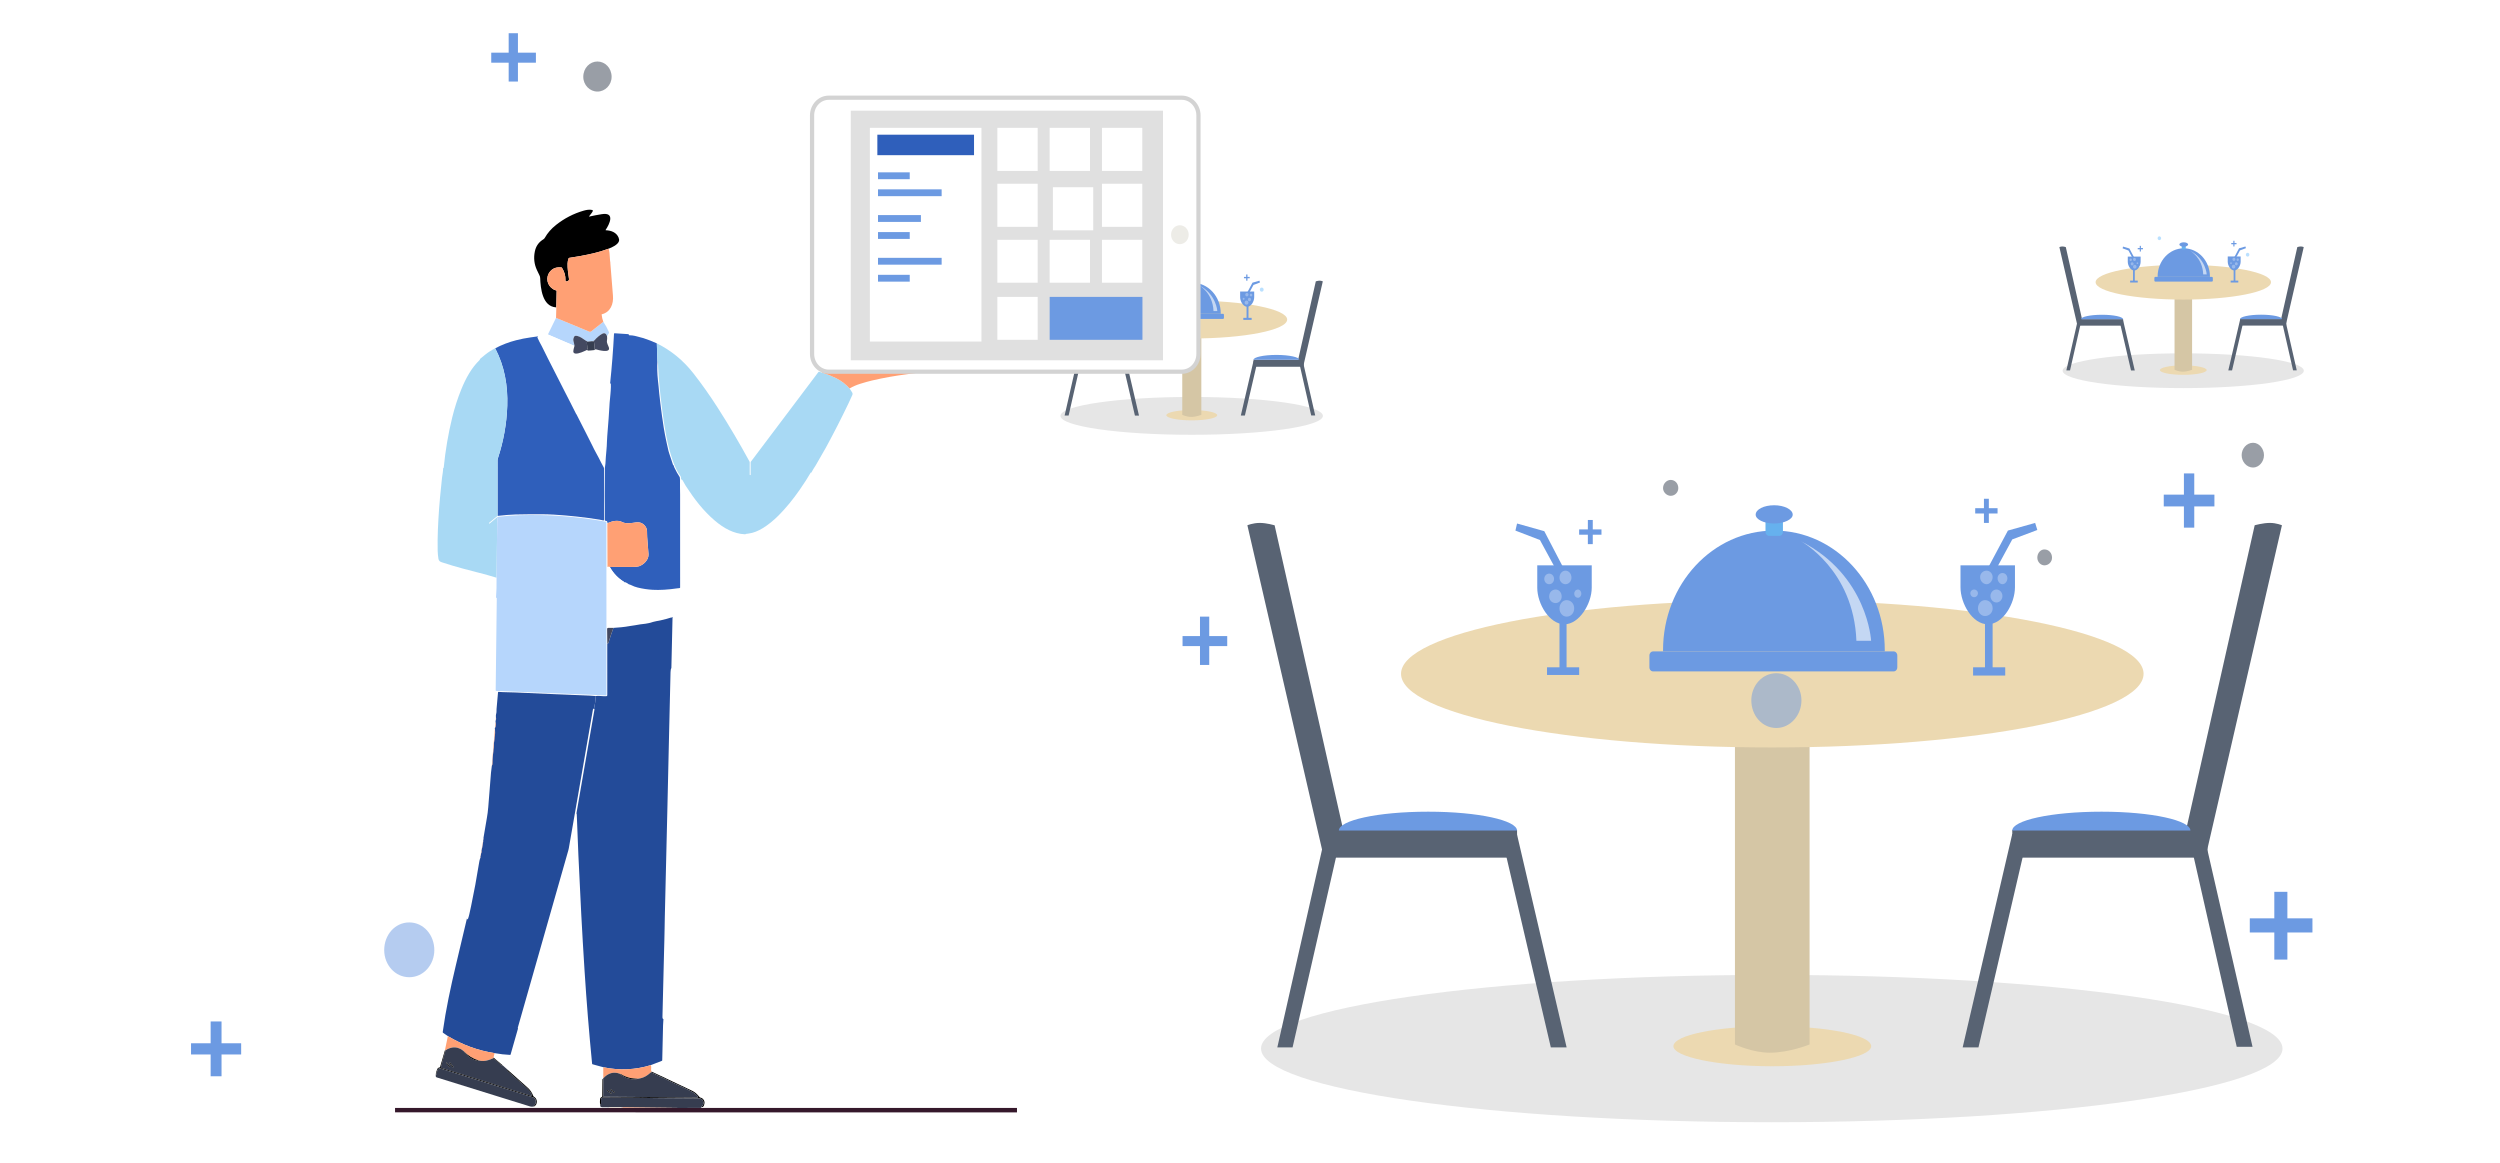 <svg width="301" height="140" viewBox="0 0 301 140" fill="none" xmlns="http://www.w3.org/2000/svg">
<path d="M269.278 29.409H269.032V29.675H268.891V29.409H268.645V29.257H268.891V28.99H269.032V29.257H269.278V29.409Z" fill="#6C9AE2"/>
<path opacity="0.5" d="M270.613 30.894C270.494 30.894 270.402 30.795 270.402 30.666C270.402 30.537 270.494 30.438 270.613 30.438C270.733 30.438 270.825 30.537 270.825 30.666C270.825 30.795 270.733 30.894 270.613 30.894Z" fill="#77C2FF"/>
<path d="M257.379 30.016H257.625V30.283H257.766V30.016H258.012V29.864H257.766V29.598H257.625V29.864H257.379V30.016Z" fill="#6C9AE2"/>
<path opacity="0.5" d="M259.988 28.914C259.869 28.914 259.777 28.815 259.777 28.685C259.777 28.556 259.869 28.457 259.988 28.457C260.108 28.457 260.2 28.556 260.2 28.685C260.2 28.815 260.108 28.914 259.988 28.914Z" fill="#77C2FF"/>
<path opacity="0.1" d="M262.86 46.728C254.829 46.728 248.34 45.792 248.34 44.635C248.34 43.477 254.829 42.541 262.86 42.541C270.891 42.541 277.38 43.477 277.38 44.635C277.38 45.792 270.891 46.728 262.86 46.728Z" fill="black"/>
<path d="M250.07 38.424H255.624V39.208H250.07V38.424Z" fill="#586373"/>
<path d="M247.949 29.752C247.949 29.752 248.111 29.676 248.301 29.676C248.498 29.676 248.723 29.752 248.723 29.752L250.8 38.972H250.068L247.949 29.752Z" fill="#586373"/>
<path d="M255.168 38.545H255.618L257.026 44.605H256.576L255.168 38.545Z" fill="#586373"/>
<path d="M250.619 38.506H250.176L248.789 44.596H249.232L250.619 38.506Z" fill="#586373"/>
<path d="M250.547 38.431C250.547 38.15 251.631 37.898 253.081 37.898C254.531 37.898 255.614 38.15 255.614 38.431C254.39 38.431 251.448 38.431 250.547 38.431Z" fill="#6C9AE2"/>
<path d="M269.699 38.416H275.252V39.2H269.699V38.416Z" fill="#586373"/>
<path d="M277.37 29.752C277.37 29.752 277.208 29.676 277.018 29.676C276.821 29.676 276.596 29.752 276.596 29.752L274.52 38.964H275.252L277.37 29.752Z" fill="#586373"/>
<path d="M270.147 38.537H269.697L268.289 44.597H268.74L270.147 38.537Z" fill="#586373"/>
<path d="M274.699 38.5H275.143L276.529 44.591H276.086L274.699 38.5Z" fill="#586373"/>
<path d="M274.767 38.422C274.767 38.148 273.683 37.889 272.233 37.889C270.783 37.889 269.699 38.148 269.699 38.422C270.924 38.422 273.866 38.422 274.767 38.422Z" fill="#6C9AE2"/>
<path d="M262.866 45.13C261.311 45.13 260.051 44.871 260.051 44.559C260.051 44.247 261.311 43.988 262.866 43.988C264.422 43.988 265.681 44.247 265.681 44.559C265.681 44.871 264.422 45.13 262.866 45.13Z" fill="#ECD9B1"/>
<path d="M261.816 35.309H263.928V44.521C263.928 44.521 263.358 44.749 262.809 44.749C262.302 44.749 261.816 44.521 261.816 44.521V35.309Z" fill="#D5C6A5"/>
<path d="M262.87 36.07C257.035 36.07 252.312 35.134 252.312 33.977C252.312 32.819 257.035 31.883 262.87 31.883C268.705 31.883 273.428 32.819 273.428 33.977C273.428 35.134 268.705 36.07 262.87 36.07Z" fill="#ECD9B1"/>
<path d="M256.816 32.34H257.028V33.862H256.816V32.34Z" fill="#6C9AE2"/>
<path d="M256.469 33.787H257.384V34.016H256.469V33.787Z" fill="#6C9AE2"/>
<path d="M255.612 29.689L255.562 29.903L256.266 30.162L256.829 31.22L257.012 31.105L256.379 29.918L255.612 29.689Z" fill="#6C9AE2"/>
<path d="M256.958 30.895H257.732C257.732 30.895 257.732 31.488 257.732 31.519C257.732 31.983 257.387 32.569 256.958 32.569C256.528 32.569 256.184 31.983 256.184 31.519V30.895H256.958Z" fill="#6C9AE2"/>
<path opacity="0.3" d="M256.535 31.428C256.458 31.428 256.395 31.359 256.395 31.275C256.395 31.192 256.458 31.123 256.535 31.123C256.613 31.123 256.676 31.192 256.676 31.275C256.676 31.359 256.613 31.428 256.535 31.428Z" fill="white"/>
<path opacity="0.3" d="M257.344 31.806C257.288 31.806 257.238 31.753 257.238 31.692C257.238 31.631 257.288 31.578 257.344 31.578C257.4 31.578 257.449 31.631 257.449 31.692C257.449 31.753 257.4 31.806 257.344 31.806Z" fill="white"/>
<path opacity="0.3" d="M256.992 31.426C256.894 31.426 256.816 31.342 256.816 31.235C256.816 31.129 256.894 31.045 256.992 31.045C257.091 31.045 257.168 31.129 257.168 31.235C257.168 31.342 257.091 31.426 256.992 31.426Z" fill="white"/>
<path opacity="0.3" d="M256.711 31.959C256.613 31.959 256.535 31.875 256.535 31.768C256.535 31.662 256.613 31.578 256.711 31.578C256.81 31.578 256.887 31.662 256.887 31.768C256.887 31.875 256.81 31.959 256.711 31.959Z" fill="white"/>
<path opacity="0.3" d="M257.028 32.34C256.908 32.34 256.816 32.241 256.816 32.111C256.816 31.982 256.908 31.883 257.028 31.883C257.147 31.883 257.239 31.982 257.239 32.111C257.239 32.241 257.147 32.34 257.028 32.34Z" fill="white"/>
<path d="M268.93 32.332H269.141V33.862H268.93V32.332Z" fill="#6C9AE2"/>
<path d="M268.57 33.787H269.492V34.016H268.57V33.787Z" fill="#6C9AE2"/>
<path d="M270.356 29.676L270.405 29.881L269.695 30.148L269.124 31.206L268.941 31.092L269.582 29.897L270.356 29.676Z" fill="#6C9AE2"/>
<path d="M269 30.879H268.219C268.219 30.879 268.219 31.473 268.219 31.511C268.219 31.975 268.571 32.561 269 32.561C269.429 32.561 269.774 31.975 269.774 31.511V30.879H269Z" fill="#6C9AE2"/>
<path opacity="0.3" d="M269.422 31.42C269.345 31.42 269.281 31.351 269.281 31.26C269.281 31.176 269.345 31.107 269.422 31.107C269.499 31.107 269.563 31.176 269.563 31.26C269.563 31.351 269.499 31.42 269.422 31.42Z" fill="white"/>
<path opacity="0.3" d="M268.609 31.801C268.553 31.801 268.504 31.747 268.504 31.686C268.504 31.618 268.553 31.572 268.609 31.572C268.673 31.572 268.715 31.618 268.715 31.686C268.715 31.747 268.673 31.801 268.609 31.801Z" fill="white"/>
<path opacity="0.3" d="M268.964 31.419C268.866 31.419 268.781 31.328 268.781 31.222C268.781 31.123 268.866 31.031 268.964 31.031C269.056 31.031 269.14 31.123 269.14 31.222C269.14 31.328 269.056 31.419 268.964 31.419Z" fill="white"/>
<path opacity="0.3" d="M269.25 31.953C269.152 31.953 269.074 31.869 269.074 31.763C269.074 31.656 269.152 31.572 269.25 31.572C269.349 31.572 269.426 31.656 269.426 31.763C269.426 31.869 269.349 31.953 269.25 31.953Z" fill="white"/>
<path opacity="0.3" d="M268.929 32.332C268.809 32.332 268.711 32.233 268.711 32.103C268.711 31.974 268.809 31.875 268.929 31.875C269.042 31.875 269.14 31.974 269.14 32.103C269.14 32.233 269.042 32.332 268.929 32.332Z" fill="white"/>
<path d="M262.923 29.895C264.669 29.895 266.077 31.417 266.077 33.298C266.077 33.328 266.077 33.336 266.077 33.336H259.777C259.777 33.336 259.777 33.336 259.777 33.298C259.777 31.417 261.185 29.895 262.923 29.895Z" fill="#6C9AE2"/>
<path d="M259.387 33.45C259.387 33.389 259.436 33.336 259.492 33.336H266.319C266.376 33.336 266.425 33.389 266.425 33.45V33.793C266.425 33.854 266.376 33.907 266.319 33.907H259.492C259.436 33.907 259.387 33.854 259.387 33.793V33.45Z" fill="#6C9AE2"/>
<path d="M262.68 29.591C262.68 29.522 262.722 29.477 262.785 29.477H263.067C263.123 29.477 263.165 29.522 263.165 29.591V29.933C263.165 29.994 263.123 30.04 263.067 30.04H262.785C262.722 30.04 262.68 29.994 262.68 29.933V29.591Z" fill="#66B1EE"/>
<path d="M262.926 29.705C262.631 29.705 262.398 29.583 262.398 29.438C262.398 29.294 262.631 29.172 262.926 29.172C263.215 29.172 263.447 29.294 263.447 29.438C263.447 29.583 263.215 29.705 262.926 29.705Z" fill="#6C9AE2"/>
<path opacity="0.6" d="M265.69 33.041C265.69 33.041 265.585 31.183 263.691 30.193C263.691 30.193 265.191 31.016 265.268 33.041H265.69Z" fill="white"/>
<path d="M150.463 33.504H150.195V33.794H150.041V33.504H149.773V33.339H150.041V33.049H150.195V33.339H150.463V33.504Z" fill="#6C9AE2"/>
<path opacity="0.5" d="M151.913 35.12C151.783 35.12 151.684 35.012 151.684 34.872C151.684 34.731 151.783 34.623 151.913 34.623C152.044 34.623 152.143 34.731 152.143 34.872C152.143 35.012 152.044 35.12 151.913 35.12Z" fill="#77C2FF"/>
<path d="M137.52 34.166H137.788V34.456H137.941V34.166H138.209V34.001H137.941V33.711H137.788V34.001H137.52V34.166Z" fill="#6C9AE2"/>
<path opacity="0.5" d="M140.355 32.966C140.225 32.966 140.125 32.858 140.125 32.717C140.125 32.576 140.225 32.469 140.355 32.469C140.485 32.469 140.584 32.576 140.584 32.717C140.584 32.858 140.485 32.966 140.355 32.966Z" fill="#77C2FF"/>
<path opacity="0.1" d="M143.479 52.349C134.741 52.349 127.68 51.33 127.68 50.071C127.68 48.812 134.741 47.793 143.479 47.793C152.217 47.793 159.278 48.812 159.278 50.071C159.278 51.33 152.217 52.349 143.479 52.349Z" fill="black"/>
<path d="M129.562 43.312H135.605V44.166H129.562V43.312Z" fill="#586373"/>
<path d="M127.258 33.876C127.258 33.876 127.434 33.793 127.641 33.793C127.855 33.793 128.1 33.876 128.1 33.876L130.359 43.907H129.563L127.258 33.876Z" fill="#586373"/>
<path d="M135.113 43.445H135.603L137.135 50.039H136.645L135.113 43.445Z" fill="#586373"/>
<path d="M130.171 43.404H129.688L128.18 50.031H128.662L130.171 43.404Z" fill="#586373"/>
<path d="M130.086 43.32C130.086 43.014 131.265 42.74 132.843 42.74C134.421 42.74 135.6 43.014 135.6 43.32C134.267 43.32 131.066 43.32 130.086 43.32Z" fill="#6C9AE2"/>
<path d="M150.926 43.305H156.968V44.158H150.926V43.305Z" fill="#586373"/>
<path d="M159.266 33.876C159.266 33.876 159.09 33.793 158.883 33.793C158.668 33.793 158.423 33.876 158.423 33.876L156.164 43.899H156.961L159.266 33.876Z" fill="#586373"/>
<path d="M151.416 43.438H150.926L149.395 50.031H149.885L151.416 43.438Z" fill="#586373"/>
<path d="M156.359 43.395H156.842L158.351 50.022H157.868L156.359 43.395Z" fill="#586373"/>
<path d="M156.44 43.312C156.44 43.014 155.26 42.732 153.683 42.732C152.105 42.732 150.926 43.014 150.926 43.312C152.258 43.312 155.459 43.312 156.44 43.312Z" fill="#6C9AE2"/>
<path d="M143.489 50.612C141.797 50.612 140.426 50.33 140.426 49.99C140.426 49.651 141.797 49.369 143.489 49.369C145.182 49.369 146.552 49.651 146.552 49.99C146.552 50.33 145.182 50.612 143.489 50.612Z" fill="#ECD9B1"/>
<path d="M142.344 39.924H144.641V49.947C144.641 49.947 144.021 50.196 143.424 50.196C142.872 50.196 142.344 49.947 142.344 49.947V39.924Z" fill="#D5C6A5"/>
<path d="M143.487 40.753C137.139 40.753 132 39.734 132 38.475C132 37.216 137.139 36.197 143.487 36.197C149.836 36.197 154.975 37.216 154.975 38.475C154.975 39.734 149.836 40.753 143.487 40.753Z" fill="#ECD9B1"/>
<path d="M136.906 36.693H137.136V38.35H136.906V36.693Z" fill="#6C9AE2"/>
<path d="M136.52 38.268H137.515V38.516H136.52V38.268Z" fill="#6C9AE2"/>
<path d="M135.597 33.81L135.543 34.042L136.309 34.324L136.921 35.476L137.121 35.351L136.431 34.059L135.597 33.81Z" fill="#6C9AE2"/>
<path d="M137.061 35.119H137.904C137.904 35.119 137.904 35.765 137.904 35.798C137.904 36.304 137.528 36.942 137.061 36.942C136.594 36.942 136.219 36.304 136.219 35.798V35.119H137.061Z" fill="#6C9AE2"/>
<path opacity="0.3" d="M136.606 35.699C136.522 35.699 136.453 35.624 136.453 35.533C136.453 35.442 136.522 35.367 136.606 35.367C136.691 35.367 136.759 35.442 136.759 35.533C136.759 35.624 136.691 35.699 136.606 35.699Z" fill="white"/>
<path opacity="0.3" d="M137.478 36.114C137.417 36.114 137.363 36.056 137.363 35.989C137.363 35.923 137.417 35.865 137.478 35.865C137.539 35.865 137.593 35.923 137.593 35.989C137.593 36.056 137.539 36.114 137.478 36.114Z" fill="white"/>
<path opacity="0.3" d="M137.098 35.699C136.99 35.699 136.906 35.608 136.906 35.492C136.906 35.376 136.99 35.285 137.098 35.285C137.205 35.285 137.289 35.376 137.289 35.492C137.289 35.608 137.205 35.699 137.098 35.699Z" fill="white"/>
<path opacity="0.3" d="M136.789 36.279C136.682 36.279 136.598 36.188 136.598 36.072C136.598 35.956 136.682 35.865 136.789 35.865C136.896 35.865 136.981 35.956 136.981 36.072C136.981 36.188 136.896 36.279 136.789 36.279Z" fill="white"/>
<path opacity="0.3" d="M137.136 36.694C137.006 36.694 136.906 36.587 136.906 36.446C136.906 36.305 137.006 36.197 137.136 36.197C137.266 36.197 137.366 36.305 137.366 36.446C137.366 36.587 137.266 36.694 137.136 36.694Z" fill="white"/>
<path d="M150.086 36.685H150.316V38.351H150.086V36.685Z" fill="#6C9AE2"/>
<path d="M149.695 38.268H150.699V38.516H149.695V38.268Z" fill="#6C9AE2"/>
<path d="M151.641 33.793L151.694 34.017L150.921 34.307L150.301 35.458L150.102 35.334L150.798 34.033L151.641 33.793Z" fill="#6C9AE2"/>
<path d="M150.163 35.103H149.312C149.312 35.103 149.312 35.75 149.312 35.791C149.312 36.296 149.695 36.934 150.163 36.934C150.63 36.934 151.005 36.296 151.005 35.791V35.103H150.163Z" fill="#6C9AE2"/>
<path opacity="0.3" d="M150.626 35.691C150.542 35.691 150.473 35.617 150.473 35.517C150.473 35.426 150.542 35.352 150.626 35.352C150.71 35.352 150.779 35.426 150.779 35.517C150.779 35.617 150.71 35.691 150.626 35.691Z" fill="white"/>
<path opacity="0.3" d="M149.732 36.106C149.671 36.106 149.617 36.048 149.617 35.982C149.617 35.907 149.671 35.857 149.732 35.857C149.801 35.857 149.847 35.907 149.847 35.982C149.847 36.048 149.801 36.106 149.732 36.106Z" fill="white"/>
<path opacity="0.3" d="M150.129 35.692C150.022 35.692 149.93 35.593 149.93 35.477C149.93 35.369 150.022 35.27 150.129 35.27C150.228 35.27 150.32 35.369 150.32 35.477C150.32 35.593 150.228 35.692 150.129 35.692Z" fill="white"/>
<path opacity="0.3" d="M150.438 36.272C150.33 36.272 150.246 36.181 150.246 36.065C150.246 35.949 150.33 35.857 150.438 35.857C150.545 35.857 150.629 35.949 150.629 36.065C150.629 36.181 150.545 36.272 150.438 36.272Z" fill="white"/>
<path opacity="0.3" d="M150.085 36.684C149.955 36.684 149.848 36.577 149.848 36.436C149.848 36.295 149.955 36.188 150.085 36.188C150.208 36.188 150.315 36.295 150.315 36.436C150.315 36.577 150.208 36.684 150.085 36.684Z" fill="white"/>
<path d="M143.548 34.033C145.447 34.033 146.979 35.69 146.979 37.736C146.979 37.769 146.979 37.778 146.979 37.778H140.125C140.125 37.778 140.125 37.778 140.125 37.736C140.125 35.69 141.657 34.033 143.548 34.033Z" fill="#6C9AE2"/>
<path d="M139.703 37.904C139.703 37.837 139.757 37.779 139.818 37.779H147.247C147.308 37.779 147.361 37.837 147.361 37.904V38.276C147.361 38.343 147.308 38.401 147.247 38.401H139.818C139.757 38.401 139.703 38.343 139.703 38.276V37.904Z" fill="#6C9AE2"/>
<path d="M143.289 33.704C143.289 33.63 143.335 33.58 143.404 33.58H143.71C143.772 33.58 143.817 33.63 143.817 33.704V34.077C143.817 34.143 143.772 34.193 143.71 34.193H143.404C143.335 34.193 143.289 34.143 143.289 34.077V33.704Z" fill="#66B1EE"/>
<path d="M143.555 33.828C143.233 33.828 142.98 33.695 142.98 33.538C142.98 33.381 143.233 33.248 143.555 33.248C143.869 33.248 144.122 33.381 144.122 33.538C144.122 33.695 143.869 33.828 143.555 33.828Z" fill="#6C9AE2"/>
<path opacity="0.6" d="M146.566 37.456C146.566 37.456 146.451 35.434 144.391 34.357C144.391 34.357 146.022 35.252 146.106 37.456H146.566Z" fill="white"/>
<path d="M66.927 37.004C66.939 37.005 66.95 37.001 66.961 36.993C66.972 36.984 66.978 36.972 66.978 36.958L67.019 35.028C67.02 35 67.007 34.982 66.98 34.974C66.859 34.937 66.738 34.899 66.628 34.835C65.849 34.383 65.648 33.386 66.229 32.688C66.557 32.294 67.015 32.132 67.603 32.201C67.614 32.202 67.624 32.206 67.633 32.212C67.642 32.217 67.65 32.225 67.656 32.234C67.962 32.724 68.104 33.224 68.08 33.733C68.074 33.866 68.135 33.912 68.262 33.871C68.294 33.86 68.319 33.852 68.336 33.847C68.467 33.805 68.523 33.715 68.505 33.579C68.421 32.949 68.313 32.349 68.334 31.728C68.34 31.52 68.383 31.312 68.46 31.105C68.466 31.09 68.476 31.076 68.489 31.066C68.501 31.056 68.517 31.049 68.533 31.047C69.498 30.908 70.445 30.731 71.372 30.518C72.02 30.369 72.654 30.177 73.273 29.943C73.659 29.801 74.394 29.47 74.524 29.032C74.561 28.909 74.544 28.764 74.474 28.598C74.219 27.99 73.598 27.746 72.95 27.724C72.91 27.722 72.902 27.705 72.924 27.672C73.364 27.024 74.112 25.52 72.454 25.786C71.935 25.869 71.442 25.964 70.975 26.07C70.919 26.083 70.909 26.066 70.942 26.021C71.081 25.835 71.267 25.639 71.367 25.429C71.374 25.415 71.377 25.399 71.378 25.384C71.378 25.368 71.374 25.353 71.368 25.338C71.361 25.324 71.352 25.312 71.34 25.302C71.328 25.292 71.314 25.285 71.299 25.281C70.97 25.197 70.566 25.279 70.248 25.371C69.048 25.72 67.946 26.291 66.943 27.085C66.372 27.537 65.921 28.055 65.591 28.641C65.514 28.777 65.391 28.83 65.271 28.914C64.795 29.25 64.514 29.703 64.396 30.269C64.232 31.056 64.316 31.805 64.647 32.516C64.747 32.732 64.849 32.945 64.954 33.155C65.006 33.257 65.034 33.365 65.038 33.48C65.086 34.686 65.283 36.882 66.927 37.004Z" fill="black"/>
<path d="M66.945 38.273L65.967 40.269L69.167 41.644C69.159 41.541 69.116 41.343 69.04 41.049C68.993 40.875 69.036 40.686 69.168 40.482C69.181 40.462 69.202 40.447 69.225 40.441C69.556 40.365 69.996 40.636 70.264 40.834C70.432 40.959 70.599 41.059 70.765 41.135L71.216 41.086C71.397 41.078 71.517 41.04 71.574 40.973C71.866 40.637 72.17 40.38 72.485 40.201C72.789 40.029 72.992 40.136 73.096 40.523L73.336 40.099C73.332 40.041 73.326 40.002 73.318 39.983C73.121 39.528 72.894 39.115 72.639 38.743L71.188 39.89C71.11 39.951 71.025 39.963 70.934 39.925L66.945 38.273Z" fill="#B6D6FC"/>
<path d="M73.335 40.1L73.094 40.523C73.11 40.683 73.104 40.849 73.075 41.021C73.029 41.301 73.223 41.571 73.305 41.823C73.553 42.587 72.005 42.133 71.733 42.059C71.714 42.054 71.696 42.056 71.678 42.063C71.658 42.072 71.641 42.084 71.627 42.1L71.611 42.121C71.598 42.138 71.581 42.148 71.559 42.15C71.219 42.192 70.965 42.212 70.797 42.213C70.763 42.213 70.726 42.184 70.685 42.123C70.322 42.301 69.681 42.607 69.299 42.571C69.109 42.552 69.018 42.456 69.025 42.283C69.029 42.164 69.076 41.951 69.165 41.645L65.966 40.27L64.768 40.492C64.765 40.492 64.762 40.494 64.761 40.498C64.759 40.502 64.758 40.508 64.757 40.515C64.764 40.526 64.769 40.538 64.769 40.55C67.392 45.675 70.007 50.804 72.614 55.937C72.643 55.995 72.671 56.042 72.698 56.077C72.727 56.116 72.743 56.111 72.747 56.063L73.456 46.172C73.664 44.182 73.82 42.179 73.926 40.161C73.704 40.11 73.52 40.074 73.374 40.053C73.343 40.049 73.33 40.065 73.335 40.1Z" fill="white"/>
<path d="M73.928 40.161C73.823 42.179 73.666 44.183 73.458 46.172C73.47 46.197 73.483 46.209 73.499 46.205C73.515 46.202 73.521 46.193 73.516 46.178C73.512 46.165 73.511 46.154 73.515 46.147C73.532 46.114 73.542 46.119 73.544 46.164C73.559 46.447 73.555 46.737 73.53 47.032C73.519 47.158 73.508 47.293 73.498 47.436C73.489 47.571 73.476 47.705 73.461 47.839C73.413 48.27 73.379 48.693 73.361 49.108C73.337 49.632 73.31 50.055 73.279 50.377C73.212 51.081 73.178 51.807 73.112 52.523C73.092 52.747 73.079 52.973 73.075 53.203C73.067 53.542 73.047 53.882 73.013 54.224C72.959 54.777 72.919 55.314 72.893 55.835C72.884 56.026 72.824 56.205 72.823 56.4C72.814 58.383 72.813 60.461 72.82 62.636C72.82 62.665 72.834 62.683 72.862 62.69L73.035 62.733C73.047 62.736 73.058 62.741 73.068 62.748C73.078 62.756 73.086 62.765 73.091 62.776C73.123 62.834 73.143 62.904 73.151 62.987C73.395 62.892 73.55 62.834 73.614 62.813C73.903 62.717 74.211 62.689 74.537 62.728C74.725 62.751 74.874 62.856 75.047 62.915C75.504 63.073 76.071 62.971 76.563 62.9C77.001 62.837 77.361 62.968 77.641 63.292C78.013 63.723 77.875 64.156 77.92 64.661C77.982 65.36 78.036 66.044 78.081 66.711C78.126 67.381 77.526 67.972 76.945 68.176C76.78 68.233 76.514 68.262 76.149 68.261C75.252 68.26 74.342 68.261 73.42 68.263C73.841 69.02 74.408 69.616 75.122 70.051C75.15 70.068 75.171 70.097 75.186 70.137C75.237 70.091 75.293 70.087 75.353 70.125C75.413 70.163 75.457 70.188 75.483 70.199C75.549 70.228 75.608 70.267 75.66 70.317C75.676 70.332 75.695 70.343 75.716 70.35C75.758 70.362 75.798 70.374 75.835 70.385C75.884 70.399 75.933 70.418 75.982 70.443C76.235 70.574 76.5 70.673 76.778 70.74C77.377 70.886 77.979 70.977 78.582 71.012C79.422 71.061 80.419 71.001 81.572 70.833C81.661 70.82 81.756 70.824 81.843 70.798C81.872 70.789 81.887 70.769 81.887 70.738C81.881 67.017 81.881 63.297 81.885 59.577C81.886 59.069 81.857 58.361 81.872 57.752C81.874 57.673 81.846 57.591 81.85 57.503C81.852 57.478 81.846 57.456 81.832 57.436C81.604 57.092 81.39 56.709 81.19 56.288C81.15 56.203 81.119 56.114 81.097 56.022C81.094 56.009 81.085 56.002 81.071 56.001C81.052 56.001 81.04 55.991 81.034 55.973L80.575 54.593C80.506 54.385 80.451 54.173 80.41 53.958C80.335 53.568 80.221 53.19 80.155 52.797C80.126 52.626 80.091 52.451 80.051 52.271C79.996 52.028 79.95 51.766 79.912 51.486C79.851 51.038 79.783 50.578 79.708 50.106C79.667 49.845 79.632 49.587 79.605 49.329C79.578 49.077 79.546 48.819 79.508 48.553C79.455 48.172 79.41 47.785 79.374 47.393C79.348 47.12 79.323 46.841 79.297 46.557C79.291 46.481 79.261 46.203 79.209 45.724C79.13 44.989 79.11 44.25 79.151 43.507L79.082 41.342C78.584 41.111 78.045 40.901 77.464 40.71C77.391 40.686 77.291 40.66 77.163 40.631C77.061 40.608 76.96 40.58 76.86 40.549C76.78 40.523 76.7 40.502 76.621 40.486C76.537 40.468 76.457 40.45 76.383 40.43C76.227 40.391 76.022 40.37 75.767 40.367C75.755 40.367 75.743 40.362 75.733 40.355C75.723 40.347 75.715 40.337 75.712 40.325L75.684 40.233L74.012 40.125C73.99 40.124 73.969 40.13 73.951 40.143L73.928 40.161Z" fill="#2F5FBB"/>
<path d="M71.215 41.086L71.481 41.109C71.5 41.11 71.51 41.121 71.511 41.14C71.515 41.196 71.522 41.25 71.533 41.303C71.563 41.447 71.573 41.597 71.564 41.753C71.562 41.792 71.583 41.854 71.601 41.89C71.612 41.912 71.61 41.933 71.597 41.953C71.569 41.998 71.579 42.046 71.628 42.099C71.641 42.083 71.658 42.071 71.678 42.062C71.696 42.055 71.715 42.053 71.734 42.058C72.005 42.132 73.553 42.586 73.305 41.822C73.223 41.57 73.029 41.3 73.076 41.02C73.104 40.848 73.11 40.682 73.094 40.522C72.991 40.136 72.788 40.029 72.484 40.2C72.169 40.38 71.865 40.637 71.573 40.973C71.516 41.04 71.396 41.078 71.215 41.086Z" fill="#434961"/>
<path d="M69.168 41.645C69.078 41.952 69.031 42.165 69.027 42.284C69.02 42.457 69.111 42.553 69.301 42.571C69.683 42.608 70.325 42.302 70.688 42.124C70.669 42.111 70.688 42.062 70.745 41.977C70.748 41.972 70.749 41.967 70.749 41.961C70.749 41.955 70.747 41.95 70.744 41.945C70.691 41.872 70.714 41.814 70.708 41.734C70.697 41.597 70.681 41.456 70.661 41.309C70.658 41.285 70.661 41.261 70.669 41.238C70.675 41.223 70.676 41.208 70.672 41.193C70.665 41.164 70.676 41.148 70.705 41.145L70.766 41.137C70.6 41.061 70.433 40.96 70.265 40.836C69.997 40.638 69.557 40.367 69.226 40.443C69.202 40.448 69.182 40.463 69.168 40.484C69.037 40.688 68.994 40.877 69.04 41.051C69.117 41.344 69.16 41.543 69.168 41.645Z" fill="#434961"/>
<path d="M59.618 41.936C60.75 44.089 61.156 46.454 61.076 48.859C61.005 50.999 60.625 53.119 59.935 55.219C59.916 55.277 59.906 55.337 59.906 55.399C59.907 57.627 59.906 59.865 59.905 62.113C60.304 62.079 60.697 62.041 61.084 61.999C61.504 61.954 62.391 61.927 63.744 61.918C64.711 61.912 65.709 61.903 66.689 61.962C68.529 62.072 70.37 62.275 72.213 62.569C72.36 62.593 72.498 62.624 72.627 62.663C72.637 62.666 72.648 62.667 72.658 62.666C72.669 62.665 72.679 62.662 72.688 62.656C72.697 62.651 72.705 62.644 72.712 62.635C72.718 62.627 72.722 62.617 72.724 62.607C72.733 62.568 72.737 62.531 72.736 62.494C72.709 61.537 72.746 60.577 72.742 59.642C72.736 58.549 72.729 57.468 72.72 56.399C72.72 56.352 72.707 56.305 72.682 56.264C72.572 56.084 72.467 55.889 72.367 55.68C72.201 55.334 72.015 54.976 71.808 54.605C71.624 54.274 71.438 53.913 71.253 53.523C71.05 53.096 70.807 52.613 70.522 52.074C70.164 51.393 69.792 50.663 69.406 49.884C69.403 49.879 69.399 49.875 69.395 49.871C69.391 49.867 69.387 49.864 69.382 49.86C69.375 49.855 69.37 49.849 69.367 49.841C69.154 49.402 68.928 48.955 68.691 48.502C68.482 48.104 68.277 47.705 68.076 47.303C67.432 46.02 66.729 44.638 65.967 43.16C65.951 43.129 65.935 43.098 65.92 43.065C65.701 42.615 65.473 42.155 65.235 41.686C65.144 41.508 65.049 41.332 64.951 41.16C64.895 41.062 64.813 40.888 64.704 40.638C64.695 40.616 64.701 40.6 64.723 40.59C64.744 40.58 64.76 40.567 64.769 40.55C64.768 40.538 64.764 40.526 64.757 40.514C64.743 40.506 64.732 40.503 64.721 40.504C64.429 40.545 64.138 40.586 63.846 40.628C63.272 40.709 62.704 40.821 62.143 40.965C61.264 41.19 60.423 41.513 59.618 41.936Z" fill="#2F5FBB"/>
<path d="M71.216 41.086L70.765 41.135L70.704 41.142C70.675 41.146 70.664 41.162 70.671 41.191C70.675 41.206 70.674 41.221 70.669 41.236C70.66 41.259 70.657 41.283 70.66 41.307C70.681 41.454 70.696 41.596 70.707 41.732C70.713 41.812 70.69 41.87 70.743 41.943C70.747 41.948 70.749 41.953 70.749 41.959C70.749 41.965 70.747 41.97 70.744 41.975C70.688 42.06 70.668 42.109 70.687 42.122C70.727 42.182 70.764 42.212 70.799 42.212C70.966 42.211 71.221 42.191 71.561 42.149C71.582 42.147 71.599 42.137 71.613 42.12L71.629 42.099C71.58 42.046 71.57 41.998 71.598 41.953C71.611 41.933 71.613 41.912 71.602 41.89C71.585 41.854 71.563 41.792 71.565 41.753C71.574 41.597 71.564 41.447 71.534 41.303C71.523 41.25 71.516 41.196 71.512 41.14C71.511 41.12 71.501 41.11 71.482 41.109L71.216 41.086Z" fill="#363D50"/>
<path d="M79.082 41.342L79.151 43.507C79.2 43.548 79.225 43.617 79.226 43.715C79.229 43.932 79.236 44.151 79.249 44.371C79.328 45.855 79.489 47.521 79.731 49.368C80.014 51.522 80.322 53.519 80.998 55.45C81.228 56.106 81.515 56.788 81.933 57.324C82.015 57.43 82.007 57.549 81.997 57.675C82.014 57.717 82.051 57.744 82.109 57.756C82.132 57.761 82.15 57.775 82.162 57.796C82.335 58.116 82.47 58.352 82.569 58.504C83.613 60.113 84.682 61.508 86.081 62.697C87.129 63.588 88.335 64.274 89.707 64.329C89.728 64.33 89.748 64.324 89.766 64.312L89.808 64.282C89.912 64.268 90.016 64.254 90.123 64.242C90.708 64.172 91.31 63.912 91.816 63.603C92.481 63.197 93.126 62.679 93.75 62.05C94.631 61.162 95.475 60.136 96.281 58.973C96.829 58.182 97.268 57.499 97.598 56.922C97.606 56.908 97.617 56.9 97.632 56.896C97.649 56.892 97.666 56.895 97.682 56.906C97.755 56.757 97.837 56.613 97.927 56.475C98.073 56.251 98.162 56.113 98.194 56.058C98.801 55.023 99.212 54.307 99.428 53.91C100.382 52.158 101.29 50.382 102.15 48.583C102.319 48.23 102.475 47.889 102.62 47.56C102.642 47.511 102.652 47.457 102.648 47.403C102.644 47.349 102.626 47.297 102.598 47.251L102.294 46.771C101.826 46.249 101.277 45.833 100.645 45.524C100.11 45.261 99.559 45.04 98.991 44.862C98.904 44.846 98.784 44.815 98.629 44.767C98.578 44.752 98.548 44.76 98.538 44.791L90.403 55.592C90.386 55.614 90.377 55.639 90.377 55.668L90.377 57.166C90.377 57.17 90.376 57.175 90.374 57.18C90.372 57.184 90.369 57.188 90.365 57.192C90.362 57.195 90.357 57.198 90.353 57.2C90.348 57.201 90.343 57.202 90.338 57.202L90.316 57.2C90.282 57.199 90.266 57.181 90.266 57.147L90.264 55.653C90.264 55.626 90.257 55.599 90.244 55.576C89.044 53.37 87.775 51.222 86.439 49.132C85.474 47.624 84.485 46.225 83.472 44.933C82.261 43.388 80.798 42.191 79.082 41.342Z" fill="#A8D9F4"/>
<path d="M59.618 41.935C59.181 42.151 58.776 42.411 58.401 42.717C58.213 42.871 58.025 43.025 57.837 43.179C57.809 43.202 57.789 43.23 57.778 43.261C57.784 43.291 57.78 43.313 57.765 43.327C56.764 44.281 56.077 45.562 55.551 46.852C55.101 47.954 54.73 49.104 54.438 50.303C53.966 52.242 53.629 54.232 53.426 56.274C53.422 56.324 53.397 56.358 53.353 56.378C53.35 56.57 53.334 56.761 53.303 56.951C53.254 57.26 53.226 57.449 53.219 57.518C53.136 58.327 53.057 59.108 52.983 59.862C52.941 60.293 52.903 60.739 52.87 61.2C52.748 62.918 52.657 64.617 52.697 66.346C52.703 66.653 52.742 66.968 52.787 67.27C52.826 67.541 52.985 67.63 53.222 67.708C54.05 67.981 54.897 68.233 55.762 68.466C56.39 68.634 57.019 68.798 57.649 68.959C58.354 69.138 59.067 69.337 59.787 69.557C59.814 67.353 59.838 65.152 59.861 62.954C59.861 62.951 59.868 62.847 59.882 62.641C59.89 62.517 59.881 62.397 59.855 62.279L58.946 63.033C58.94 63.038 58.932 63.041 58.924 63.041C58.916 63.041 58.909 63.038 58.903 63.033L58.885 63.019C58.857 62.995 58.857 62.972 58.886 62.949L59.905 62.113C59.906 59.865 59.906 57.627 59.906 55.398C59.906 55.337 59.916 55.277 59.935 55.218C60.625 53.118 61.005 50.998 61.076 48.858C61.156 46.453 60.75 44.088 59.618 41.935Z" fill="#A8D9F4"/>
<path d="M99.012 44.18L98.989 44.861C99.556 45.04 100.108 45.261 100.643 45.523C101.274 45.833 101.824 46.249 102.291 46.77C102.68 46.542 103.103 46.356 103.56 46.213C104.105 46.042 104.591 45.907 105.017 45.807C106.37 45.493 107.763 45.243 109.196 45.059C109.622 45.004 110.032 44.944 110.427 44.879C110.91 44.799 111.306 44.575 111.613 44.207C111.591 44.189 111.561 44.18 111.522 44.18C109.737 44.183 105.567 44.182 99.012 44.18Z" fill="#FFA074"/>
<path d="M59.856 62.279C59.882 62.397 59.891 62.517 59.883 62.641C59.869 62.846 59.862 62.951 59.862 62.954C59.839 65.152 59.815 67.353 59.788 69.556C59.782 69.602 59.781 69.698 59.784 69.843C59.8 70.462 59.778 71.169 59.719 71.963C59.782 71.955 59.812 71.978 59.812 72.031C59.767 75.701 59.723 79.371 59.681 83.041C59.68 83.085 59.683 83.119 59.69 83.146C59.696 83.171 59.712 83.184 59.738 83.186L72.97 83.729C72.977 83.729 72.983 83.728 72.989 83.726C72.995 83.724 73 83.72 73.005 83.716C73.01 83.711 73.013 83.706 73.016 83.7C73.018 83.694 73.019 83.688 73.019 83.681L73.011 62.87C73.011 62.857 73.007 62.844 72.999 62.834C72.99 62.824 72.979 62.817 72.966 62.815C69.444 62.178 65.952 61.917 62.491 62.033C61.753 62.057 60.942 62.117 60.058 62.211C59.954 62.222 59.887 62.245 59.856 62.279Z" fill="#B6D6FC"/>
<path d="M73.15 62.986C73.132 63.004 73.123 63.045 73.123 63.11C73.122 65.211 73.128 66.927 73.141 68.258C73.268 68.234 73.361 68.236 73.419 68.263C74.341 68.261 75.251 68.26 76.148 68.261C76.513 68.262 76.779 68.233 76.944 68.176C77.525 67.972 78.125 67.38 78.08 66.711C78.035 66.043 77.981 65.36 77.919 64.661C77.874 64.156 78.012 63.723 77.64 63.292C77.36 62.968 77 62.837 76.562 62.9C76.07 62.971 75.502 63.073 75.046 62.915C74.873 62.856 74.724 62.751 74.535 62.728C74.21 62.689 73.903 62.717 73.613 62.813C73.549 62.834 73.394 62.892 73.15 62.986Z" fill="#FFA074"/>
<path d="M73.139 68.257L73.119 75.463C73.119 75.468 73.12 75.473 73.122 75.478C73.124 75.483 73.127 75.487 73.131 75.491C73.135 75.495 73.139 75.498 73.144 75.499C73.149 75.501 73.154 75.502 73.16 75.502C73.923 75.486 74.69 75.424 75.461 75.316C77.432 75.04 79.381 74.636 81.308 74.102C81.314 74.1 81.319 74.097 81.323 74.093C81.326 74.088 81.328 74.082 81.328 74.076L81.312 71.021C81.312 70.995 81.299 70.983 81.272 70.987C79.856 71.185 78.365 71.202 77.087 70.936C76.447 70.802 75.848 70.57 75.289 70.24C75.268 70.227 75.233 70.193 75.183 70.136C75.168 70.096 75.147 70.067 75.119 70.05C74.405 69.615 73.838 69.019 73.417 68.262C73.359 68.235 73.266 68.233 73.139 68.257Z" fill="white"/>
<path d="M73.857 75.597C73.808 75.747 73.757 75.892 73.704 76.033C73.639 76.201 73.588 76.346 73.551 76.469C73.455 76.781 73.356 77.092 73.253 77.401C73.238 77.446 73.211 77.479 73.172 77.502C73.153 77.513 73.142 77.508 73.137 77.486C73.133 77.467 73.126 77.451 73.114 77.438L73.116 83.706C73.116 83.78 73.078 83.819 73.004 83.821C72.765 83.828 72.51 83.819 72.239 83.794C72.045 83.776 71.879 83.779 71.741 83.804C71.704 84.312 71.632 84.817 71.524 85.319C71.565 85.344 71.58 85.388 71.57 85.449C70.85 89.612 70.128 93.775 69.403 97.936C69.428 97.97 69.441 98.019 69.444 98.084C69.508 99.738 69.574 101.382 69.64 103.014C69.873 108.126 70.086 112.27 70.381 116.88C70.62 120.612 70.922 124.341 71.289 128.068C71.29 128.085 71.297 128.102 71.308 128.115C71.32 128.128 71.334 128.137 71.351 128.142L72.633 128.493C74.571 128.904 76.479 128.82 78.359 128.241L79.683 127.727C79.698 127.721 79.71 127.712 79.719 127.699C79.728 127.687 79.733 127.672 79.733 127.656C79.764 126.256 79.796 124.853 79.832 123.447C79.834 123.337 79.841 123.212 79.853 123.074C79.863 122.945 79.872 122.821 79.878 122.702C79.794 122.685 79.754 122.59 79.76 122.418C79.836 119.686 79.9 117.096 79.951 114.649C79.971 113.702 80.009 112.736 80.019 111.762C80.023 111.335 80.031 110.886 80.043 110.416C80.142 106.45 80.246 102.045 80.357 97.2C80.43 94.039 80.498 91.009 80.563 88.109C80.612 85.894 80.668 83.503 80.732 80.937C80.738 80.692 80.772 80.516 80.834 80.407C80.88 78.409 80.926 76.404 80.972 74.392C80.974 74.362 80.986 74.341 80.999 74.316C81.003 74.302 80.995 74.295 80.974 74.295C80.956 74.294 80.942 74.302 80.933 74.319C80.918 74.347 80.893 74.358 80.859 74.351C80.834 74.345 80.809 74.347 80.784 74.354C80.413 74.475 80.057 74.572 79.715 74.645C79.478 74.695 79.232 74.746 78.978 74.797C78.733 74.845 78.51 74.906 78.309 74.978C78.225 75.008 78.142 75.027 78.059 75.034C77.939 75.044 77.832 75.085 77.716 75.096C77.301 75.137 76.885 75.198 76.468 75.279C76.345 75.303 76.149 75.333 75.881 75.368C75.725 75.389 75.529 75.42 75.294 75.462C75.077 75.5 74.598 75.545 73.857 75.597Z" fill="#234B99"/>
<path d="M73.859 75.598L73.219 75.599C73.203 75.599 73.187 75.602 73.171 75.609C73.156 75.615 73.143 75.624 73.132 75.636C73.12 75.647 73.111 75.661 73.105 75.676C73.099 75.691 73.096 75.707 73.096 75.724L73.117 77.438C73.128 77.451 73.135 77.467 73.139 77.487C73.144 77.508 73.156 77.513 73.174 77.502C73.214 77.48 73.24 77.446 73.255 77.402C73.358 77.092 73.457 76.782 73.553 76.47C73.591 76.347 73.642 76.201 73.706 76.033C73.759 75.893 73.81 75.748 73.859 75.598Z" fill="#434961"/>
<path d="M59.709 86.379C59.746 86.503 59.739 86.62 59.688 86.729C59.664 86.775 59.656 86.832 59.665 86.898C59.711 87.143 59.696 87.38 59.622 87.608C59.621 87.609 59.621 87.61 59.62 87.611C59.619 87.612 59.618 87.612 59.617 87.612C59.615 87.612 59.614 87.612 59.614 87.611C59.613 87.61 59.613 87.609 59.613 87.608C59.611 87.6 59.608 87.592 59.605 87.584C59.576 87.65 59.567 87.72 59.58 87.794C59.584 87.794 59.589 87.79 59.595 87.785C59.596 87.783 59.597 87.783 59.597 87.786C59.597 88.023 59.626 88.317 59.581 88.543C59.571 88.596 59.561 88.648 59.551 88.7C59.539 88.757 59.532 88.836 59.529 88.938C59.526 89.037 59.516 89.135 59.499 89.231C59.467 89.408 59.455 89.601 59.461 89.811C59.465 89.941 59.439 90.065 59.417 90.193C59.401 90.286 59.393 90.377 59.392 90.467C59.391 90.703 59.328 90.933 59.327 91.171C59.327 91.285 59.319 91.398 59.303 91.51C59.29 91.604 59.285 91.714 59.289 91.84C59.293 91.973 59.269 92.102 59.215 92.227C59.161 92.612 59.128 92.878 59.117 93.026C59.019 94.322 58.909 95.702 58.787 97.168C58.746 97.663 58.69 98.1 58.62 98.48C58.572 98.734 58.528 98.993 58.487 99.258C58.4 99.816 58.307 100.368 58.206 100.914C58.228 100.973 58.228 101.033 58.207 101.093C58.204 101.104 58.201 101.104 58.199 101.093C58.197 101.085 58.194 101.077 58.189 101.07C58.169 101.095 58.166 101.125 58.181 101.16C58.179 101.287 58.165 101.414 58.139 101.539C58.108 101.686 58.111 101.833 58.065 101.974C58.023 102.102 58.041 102.224 57.989 102.353C57.979 102.376 57.976 102.401 57.979 102.426C57.994 102.538 57.976 102.644 57.926 102.742C57.915 102.762 57.91 102.783 57.912 102.806C57.917 102.897 57.899 102.987 57.857 103.076C57.847 103.097 57.844 103.119 57.847 103.143C57.861 103.239 57.844 103.314 57.799 103.367C57.748 103.536 57.708 103.715 57.679 103.902C57.402 105.649 57.081 107.387 56.715 109.118C56.639 109.48 56.57 109.795 56.509 110.063C56.462 110.272 56.406 110.464 56.343 110.638C56.33 110.674 56.306 110.688 56.27 110.681C56.248 110.676 56.235 110.662 56.232 110.639C56.226 110.599 56.227 110.56 56.236 110.521C56.209 110.631 56.182 110.741 56.156 110.851C55.731 112.645 55.304 114.448 54.875 116.26C54.258 118.868 53.68 121.544 53.305 124.241C53.302 124.264 53.305 124.287 53.314 124.308C53.324 124.329 53.339 124.347 53.358 124.361L53.925 124.748C55.681 125.805 57.555 126.489 59.549 126.798C60.183 126.912 60.801 126.983 61.405 127.01C61.443 127.012 61.467 126.995 61.477 126.958L62.368 123.833C62.342 123.799 62.335 123.76 62.347 123.715C64.377 116.594 66.406 109.473 68.434 102.352C68.456 102.274 68.474 102.196 68.487 102.117C69.454 96.556 70.42 90.995 71.387 85.433C71.4 85.352 71.447 85.315 71.525 85.321C71.632 84.819 71.705 84.314 71.742 83.806C71.459 83.781 71.201 83.762 70.968 83.75C69.796 83.69 68.623 83.641 67.45 83.604C67.299 83.599 67.147 83.594 66.995 83.588C65.433 83.527 63.782 83.455 62.042 83.372C61.361 83.339 60.722 83.358 60.036 83.301C60.027 83.3 60.018 83.301 60.009 83.304C60 83.307 59.992 83.311 59.986 83.317C59.979 83.323 59.973 83.33 59.969 83.338C59.965 83.346 59.962 83.355 59.962 83.364C59.907 84.062 59.848 84.728 59.785 85.36C59.783 85.38 59.781 85.484 59.778 85.675C59.776 85.781 59.759 85.886 59.727 85.989C59.703 86.065 59.697 86.195 59.709 86.379Z" fill="#234B99"/>
<path d="M59.707 86.377L59.686 86.727C59.737 86.618 59.744 86.501 59.707 86.377Z" fill="#FFA074"/>
<path d="M59.665 86.897L59.605 87.583C59.609 87.59 59.612 87.598 59.613 87.607C59.613 87.608 59.614 87.609 59.614 87.61C59.615 87.611 59.616 87.611 59.617 87.611C59.618 87.611 59.62 87.611 59.62 87.61C59.621 87.609 59.622 87.608 59.622 87.607C59.697 87.379 59.711 87.142 59.665 86.897Z" fill="#FFA074"/>
<path d="M59.579 87.794L59.215 92.227C59.268 92.102 59.293 91.973 59.288 91.84C59.284 91.714 59.289 91.604 59.303 91.51C59.318 91.398 59.326 91.285 59.327 91.171C59.328 90.933 59.39 90.703 59.391 90.466C59.392 90.377 59.401 90.286 59.416 90.193C59.439 90.064 59.465 89.941 59.461 89.811C59.454 89.601 59.467 89.408 59.498 89.231C59.516 89.134 59.526 89.036 59.529 88.937C59.532 88.836 59.539 88.757 59.55 88.7C59.561 88.648 59.571 88.595 59.581 88.543C59.625 88.316 59.596 88.023 59.597 87.786C59.597 87.783 59.596 87.782 59.594 87.784C59.588 87.79 59.583 87.793 59.579 87.794Z" fill="#FFA074"/>
<path d="M58.206 100.912L58.189 101.068C58.194 101.075 58.197 101.083 58.199 101.091C58.201 101.102 58.204 101.102 58.208 101.091C58.228 101.031 58.228 100.971 58.206 100.912Z" fill="#FFA074"/>
<path d="M58.18 101.16L57.798 103.367C57.844 103.313 57.86 103.239 57.846 103.143C57.843 103.119 57.846 103.096 57.856 103.075C57.898 102.987 57.916 102.897 57.911 102.805C57.91 102.783 57.914 102.762 57.925 102.741C57.975 102.643 57.993 102.538 57.978 102.425C57.975 102.4 57.978 102.376 57.988 102.353C58.04 102.223 58.022 102.102 58.064 101.974C58.11 101.832 58.107 101.686 58.138 101.539C58.164 101.413 58.178 101.287 58.18 101.16Z" fill="#FFA074"/>
<path d="M53.923 124.746L53.566 126.468C53.59 126.468 53.613 126.468 53.636 126.468C53.744 126.38 53.883 126.301 54.054 126.232C54.515 126.046 54.971 126.061 55.422 126.278C55.513 126.322 55.642 126.411 55.811 126.546C56.333 127.092 56.938 127.47 57.626 127.678C58.004 127.775 58.394 127.761 58.795 127.637C58.991 127.576 59.179 127.503 59.359 127.419C59.398 127.399 59.429 127.376 59.452 127.351L59.439 127.298C59.434 127.277 59.434 127.256 59.44 127.235L59.547 126.797C57.553 126.487 55.679 125.803 53.923 124.746Z" fill="#FFA074"/>
<path d="M53.64 126.469L53.081 128.479C53.075 128.498 53.077 128.518 53.087 128.535C53.096 128.552 53.112 128.565 53.13 128.571C56.609 129.656 59.991 130.709 63.277 131.732C63.507 131.803 63.744 131.875 63.988 131.946C64 131.949 64.012 131.949 64.024 131.946C64.035 131.943 64.046 131.937 64.054 131.928C64.062 131.919 64.067 131.908 64.069 131.897C64.071 131.885 64.07 131.873 64.066 131.862C63.994 131.68 63.895 131.509 63.767 131.349C63.658 131.211 63.525 131.073 63.368 130.933C62.67 130.314 61.958 129.688 61.231 129.055C61.195 129.024 61.162 128.991 61.13 128.956C61.015 128.83 61.011 128.778 61.117 128.798L60.483 128.23L60.473 128.287C60.469 128.31 60.458 128.315 60.44 128.301C60.239 128.15 60.023 127.958 59.789 127.725C59.683 127.619 59.541 127.517 59.363 127.419C59.183 127.504 58.995 127.577 58.798 127.638C58.398 127.762 58.008 127.776 57.629 127.679C57.62 127.729 57.583 127.746 57.519 127.731C57.322 127.683 57.188 127.644 57.118 127.615C56.561 127.389 56.127 127.032 55.815 126.547C55.646 126.412 55.517 126.322 55.426 126.279C54.975 126.062 54.519 126.046 54.058 126.232C53.887 126.301 53.748 126.38 53.64 126.469ZM54.132 128.015C54.128 128.01 54.125 128.004 54.124 127.998C54.122 127.993 54.122 127.986 54.122 127.98C54.123 127.974 54.125 127.968 54.128 127.963C54.131 127.957 54.135 127.953 54.14 127.949L54.142 127.947C54.147 127.943 54.153 127.94 54.159 127.939C54.165 127.937 54.171 127.937 54.177 127.937C54.183 127.938 54.189 127.94 54.194 127.943C54.2 127.946 54.205 127.95 54.208 127.955L54.58 128.431C54.584 128.436 54.587 128.441 54.588 128.447C54.59 128.453 54.59 128.459 54.59 128.465C54.589 128.472 54.587 128.478 54.584 128.483C54.581 128.488 54.577 128.493 54.572 128.497L54.57 128.498C54.565 128.502 54.559 128.505 54.553 128.507C54.547 128.508 54.541 128.509 54.535 128.508C54.529 128.507 54.523 128.505 54.517 128.502C54.512 128.499 54.507 128.495 54.504 128.49L54.132 128.015ZM53.723 127.998C53.719 127.993 53.716 127.988 53.715 127.982C53.713 127.976 53.712 127.969 53.713 127.963C53.714 127.957 53.716 127.951 53.719 127.946C53.722 127.94 53.726 127.936 53.731 127.932L53.732 127.931C53.737 127.927 53.742 127.924 53.748 127.923C53.754 127.921 53.76 127.921 53.767 127.921C53.773 127.922 53.779 127.924 53.784 127.927C53.789 127.93 53.794 127.934 53.798 127.939L54.17 128.414C54.174 128.419 54.177 128.424 54.179 128.43C54.18 128.436 54.181 128.442 54.18 128.449C54.179 128.455 54.177 128.461 54.174 128.466C54.171 128.471 54.167 128.476 54.162 128.48L54.161 128.481C54.156 128.485 54.151 128.487 54.145 128.489C54.139 128.491 54.133 128.491 54.127 128.491C54.12 128.49 54.114 128.488 54.109 128.485C54.104 128.482 54.099 128.478 54.095 128.473L53.723 127.998Z" fill="#363D50"/>
<path d="M53.636 126.469C53.613 126.469 53.589 126.469 53.566 126.469L52.986 128.468C52.982 128.48 52.975 128.491 52.966 128.499C52.956 128.507 52.945 128.513 52.932 128.515C52.779 128.538 52.685 128.611 52.628 128.761C52.563 128.933 52.512 129.11 52.477 129.291L52.485 129.381C52.486 129.389 52.49 129.394 52.499 129.395L52.519 129.397C52.528 129.398 52.534 129.393 52.535 129.383C52.566 129.153 52.625 128.951 52.711 128.777C52.85 128.496 53.25 128.719 53.454 128.783C56.809 129.821 60.16 130.865 63.506 131.915C63.662 131.964 63.816 132.008 63.967 132.047C64.149 132.094 64.281 132.161 64.363 132.247C64.54 132.43 64.568 132.656 64.447 132.925C64.406 133.016 64.332 133.081 64.262 133.15C64.257 133.156 64.254 133.163 64.255 133.171C64.256 133.179 64.256 133.187 64.253 133.195C64.251 133.201 64.253 133.203 64.259 133.202C64.272 133.201 64.288 133.206 64.307 133.218C64.522 133.095 64.631 132.906 64.633 132.653C64.635 132.381 64.509 132.17 64.256 132.021C64.236 132.01 64.223 131.994 64.215 131.972C64.052 131.555 63.835 131.225 63.563 130.984C62.749 130.258 61.932 129.53 61.113 128.798C61.007 128.778 61.011 128.831 61.126 128.956C61.158 128.991 61.191 129.024 61.227 129.055C61.954 129.688 62.666 130.314 63.364 130.933C63.521 131.073 63.654 131.212 63.763 131.349C63.891 131.509 63.99 131.68 64.062 131.862C64.066 131.873 64.067 131.885 64.065 131.897C64.063 131.908 64.058 131.919 64.05 131.928C64.041 131.937 64.031 131.943 64.02 131.946C64.008 131.95 63.996 131.95 63.984 131.946C63.74 131.875 63.503 131.803 63.273 131.732C59.987 130.709 56.605 129.656 53.126 128.571C53.108 128.565 53.092 128.552 53.083 128.535C53.073 128.518 53.071 128.498 53.077 128.479L53.636 126.469Z" fill="black"/>
<path d="M55.81 126.547C56.123 127.033 56.557 127.389 57.113 127.616C57.184 127.644 57.318 127.683 57.515 127.731C57.578 127.747 57.615 127.729 57.625 127.679C56.937 127.471 56.332 127.093 55.81 126.547Z" fill="black"/>
<path d="M59.453 127.352C59.429 127.377 59.398 127.4 59.36 127.42C59.538 127.517 59.68 127.619 59.786 127.725C60.02 127.958 60.236 128.15 60.437 128.301C60.455 128.315 60.466 128.31 60.47 128.288L60.48 128.23L59.453 127.352Z" fill="black"/>
<path d="M54.136 127.949L54.139 127.947C54.159 127.931 54.189 127.935 54.205 127.955L54.576 128.431C54.592 128.451 54.589 128.481 54.568 128.497L54.566 128.498C54.545 128.514 54.516 128.511 54.5 128.49L54.128 128.015C54.112 127.994 54.116 127.965 54.136 127.949Z" fill="black"/>
<path d="M53.727 127.932L53.728 127.931C53.749 127.915 53.779 127.919 53.795 127.939L54.167 128.414C54.183 128.435 54.179 128.464 54.159 128.48L54.158 128.481C54.138 128.497 54.108 128.494 54.092 128.473L53.719 127.998C53.703 127.978 53.707 127.948 53.727 127.932Z" fill="black"/>
<path d="M78.359 128.242C76.479 128.822 74.57 128.906 72.633 128.495L72.636 129.837C72.844 129.595 73.081 129.413 73.344 129.294C73.766 129.103 74.231 129.111 74.74 129.317C75.108 129.545 75.506 129.706 75.934 129.802C76.036 129.825 76.171 129.841 76.339 129.85C76.469 129.858 76.606 129.869 76.748 129.884C76.771 129.884 76.811 129.881 76.869 129.873C77.285 129.818 77.662 129.665 77.998 129.417C78.135 129.315 78.262 129.212 78.38 129.107L78.438 129.035C78.39 128.921 78.379 128.77 78.404 128.582C78.417 128.479 78.402 128.366 78.359 128.242Z" fill="#FFA074"/>
<path d="M52.475 129.291C52.469 129.371 52.465 129.452 52.463 129.534C52.46 129.678 52.529 129.704 52.648 129.741C56.375 130.9 60.101 132.059 63.826 133.218C63.952 133.257 64.112 133.257 64.306 133.218C64.287 133.206 64.272 133.201 64.258 133.202C64.252 133.203 64.25 133.2 64.252 133.195C64.255 133.187 64.255 133.179 64.254 133.171C64.253 133.163 64.256 133.156 64.261 133.15C64.331 133.081 64.406 133.016 64.446 132.925C64.567 132.656 64.539 132.43 64.362 132.246C64.28 132.161 64.148 132.094 63.966 132.046C63.815 132.007 63.661 131.963 63.505 131.914C60.159 130.865 56.808 129.821 53.453 128.782C53.248 128.719 52.849 128.496 52.71 128.777C52.624 128.951 52.565 129.153 52.534 129.383C52.533 129.393 52.527 129.398 52.518 129.397L52.498 129.395C52.489 129.394 52.485 129.389 52.484 129.38L52.475 129.291Z" fill="#363D50"/>
<path d="M78.439 129.035L78.382 129.107C78.436 129.136 78.491 129.159 78.545 129.175C78.612 129.195 78.666 129.217 78.707 129.24C78.907 129.353 79.105 129.454 79.301 129.54C79.632 129.686 79.834 129.777 79.907 129.814C80.513 130.115 81.045 130.374 81.721 130.68C82.212 130.903 82.711 131.143 83.218 131.402C83.475 131.531 83.916 131.812 84.046 132.066C84.07 132.113 84.055 132.137 84.002 132.136L72.698 132.047C72.689 132.047 72.68 132.045 72.672 132.041C72.664 132.038 72.656 132.033 72.65 132.026C72.644 132.02 72.639 132.012 72.636 132.004C72.632 131.996 72.631 131.987 72.631 131.978L72.638 129.935C72.638 129.916 72.628 129.905 72.608 129.904C72.597 129.903 72.584 129.905 72.57 129.911C72.544 129.924 72.531 129.947 72.531 129.979C72.524 130.608 72.517 131.277 72.511 131.987C72.511 132.02 72.496 132.045 72.468 132.061C72.345 132.129 72.263 132.183 72.248 132.336C72.225 132.559 72.225 132.778 72.246 132.994C72.285 133.045 72.317 133.031 72.34 132.951C72.371 132.85 72.379 132.678 72.367 132.437C72.356 132.243 72.442 132.148 72.623 132.15C73.484 132.162 74.346 132.167 75.209 132.166C76.192 132.165 77.191 132.176 78.208 132.2C78.656 132.21 79.105 132.216 79.555 132.218C80.987 132.222 82.52 132.232 84.153 132.249C84.383 132.251 84.542 132.34 84.631 132.514C84.745 132.74 84.73 133.024 84.524 133.185C84.45 133.242 84.442 133.281 84.501 133.3C84.627 133.29 84.714 133.214 84.765 133.073C84.892 132.717 84.815 132.437 84.532 132.23C84.431 132.157 84.287 132.173 84.209 132.073C83.941 131.725 83.654 131.48 83.348 131.336C81.744 130.579 80.141 129.82 78.538 129.059C78.517 129.048 78.484 129.041 78.439 129.035Z" fill="black"/>
<path d="M78.379 129.105C78.262 129.211 78.135 129.314 77.997 129.415C77.661 129.664 77.285 129.816 76.868 129.872C76.811 129.879 76.77 129.883 76.747 129.883C76.639 129.953 76.501 129.968 76.336 129.928C76.314 129.923 76.293 129.923 76.271 129.928C76.176 129.951 76.079 129.952 75.982 129.931C75.812 129.895 75.646 129.852 75.482 129.802C75.352 129.762 75.099 129.624 74.722 129.388C74.711 129.382 74.701 129.373 74.692 129.363C74.689 129.36 74.687 129.356 74.686 129.351C74.685 129.347 74.685 129.343 74.686 129.339C74.687 129.335 74.69 129.331 74.693 129.328C74.696 129.324 74.699 129.322 74.704 129.321C74.712 129.319 74.724 129.317 74.739 129.316C74.231 129.11 73.765 129.102 73.344 129.293C73.08 129.412 72.844 129.593 72.635 129.836C72.613 129.849 72.59 129.873 72.567 129.909C72.581 129.903 72.594 129.901 72.606 129.902C72.626 129.903 72.635 129.914 72.635 129.933L72.628 131.976C72.628 131.985 72.63 131.994 72.633 132.002C72.636 132.011 72.641 132.018 72.647 132.024C72.654 132.031 72.661 132.036 72.669 132.039C72.678 132.043 72.686 132.045 72.695 132.045L84 132.134C84.053 132.135 84.067 132.112 84.044 132.064C83.913 131.811 83.472 131.53 83.215 131.4C82.708 131.142 82.209 130.901 81.718 130.679C81.042 130.372 80.511 130.113 79.905 129.812C79.831 129.776 79.629 129.684 79.299 129.538C79.103 129.452 78.904 129.352 78.704 129.238C78.664 129.215 78.61 129.194 78.543 129.173C78.488 129.157 78.434 129.134 78.379 129.105ZM73.466 131.154C73.47 131.149 73.475 131.144 73.48 131.141C73.485 131.138 73.491 131.135 73.498 131.134C73.504 131.133 73.51 131.134 73.517 131.135C73.523 131.136 73.529 131.139 73.534 131.143L74.02 131.491C74.025 131.495 74.03 131.499 74.033 131.505C74.036 131.51 74.039 131.516 74.04 131.522C74.041 131.529 74.04 131.535 74.039 131.541C74.038 131.547 74.035 131.553 74.031 131.559L74.03 131.561C74.026 131.566 74.021 131.57 74.016 131.574C74.01 131.577 74.004 131.579 73.998 131.58C73.992 131.581 73.986 131.581 73.979 131.58C73.973 131.578 73.967 131.576 73.962 131.572L73.476 131.224C73.471 131.22 73.466 131.215 73.463 131.21C73.46 131.205 73.457 131.199 73.456 131.192C73.455 131.186 73.455 131.18 73.457 131.173C73.458 131.167 73.461 131.161 73.465 131.156L73.466 131.154ZM73.081 131.262C73.084 131.257 73.089 131.253 73.094 131.25C73.099 131.246 73.105 131.244 73.111 131.243C73.117 131.242 73.124 131.242 73.13 131.244C73.136 131.245 73.141 131.248 73.146 131.251L73.634 131.599C73.639 131.603 73.644 131.607 73.647 131.613C73.65 131.618 73.652 131.624 73.653 131.63C73.654 131.636 73.654 131.642 73.653 131.648C73.651 131.654 73.649 131.66 73.645 131.665L73.642 131.669C73.639 131.674 73.634 131.679 73.629 131.682C73.624 131.685 73.618 131.687 73.612 131.688C73.606 131.689 73.599 131.689 73.593 131.688C73.587 131.687 73.582 131.684 73.576 131.68L73.088 131.332C73.084 131.329 73.079 131.324 73.076 131.319C73.073 131.314 73.07 131.308 73.069 131.302C73.068 131.296 73.069 131.289 73.07 131.283C73.071 131.277 73.074 131.272 73.078 131.267L73.081 131.262Z" fill="#363D50"/>
<path d="M74.742 129.316C74.726 129.318 74.714 129.32 74.706 129.322C74.702 129.323 74.698 129.325 74.695 129.328C74.692 129.332 74.69 129.335 74.689 129.34C74.688 129.344 74.688 129.348 74.689 129.352C74.69 129.356 74.692 129.36 74.695 129.364C74.704 129.374 74.714 129.382 74.724 129.389C75.102 129.625 75.355 129.763 75.485 129.803C75.648 129.853 75.815 129.896 75.984 129.932C76.082 129.953 76.178 129.952 76.274 129.929C76.296 129.924 76.317 129.924 76.339 129.929C76.504 129.969 76.641 129.953 76.75 129.883C76.608 129.869 76.471 129.857 76.341 129.85C76.173 129.84 76.038 129.824 75.936 129.801C75.508 129.706 75.11 129.544 74.742 129.316Z" fill="black"/>
<path d="M73.533 131.143L74.019 131.491C74.041 131.507 74.046 131.537 74.03 131.559L74.029 131.561C74.013 131.583 73.983 131.588 73.961 131.572L73.475 131.224C73.453 131.209 73.448 131.178 73.464 131.157L73.465 131.154C73.481 131.133 73.511 131.128 73.533 131.143Z" fill="black"/>
<path d="M73.15 131.252L73.637 131.6C73.659 131.615 73.663 131.644 73.648 131.665L73.645 131.67C73.63 131.691 73.601 131.696 73.579 131.681L73.092 131.333C73.07 131.318 73.066 131.288 73.081 131.267L73.084 131.263C73.099 131.241 73.128 131.236 73.15 131.252Z" fill="black"/>
<path d="M72.243 132.992L72.3 133.225C72.306 133.247 72.319 133.263 72.341 133.272C72.396 133.295 72.454 133.307 72.515 133.308C72.802 133.311 73.095 133.313 73.395 133.312L74.945 133.318L81.891 133.403L84.38 133.392C84.406 133.351 84.445 133.32 84.499 133.298C84.439 133.279 84.447 133.24 84.521 133.183C84.728 133.023 84.742 132.738 84.628 132.512C84.54 132.338 84.38 132.25 84.15 132.247C82.517 132.23 80.984 132.22 79.552 132.216C79.102 132.214 78.653 132.209 78.205 132.198C77.189 132.175 76.189 132.163 75.206 132.165C74.343 132.166 73.481 132.16 72.62 132.148C72.439 132.146 72.353 132.241 72.364 132.435C72.376 132.676 72.368 132.848 72.338 132.949C72.314 133.029 72.282 133.043 72.243 132.992Z" fill="#363D50"/>
<path d="M74.949 133.318C74.99 133.333 74.954 133.357 74.843 133.391L81.894 133.404L74.949 133.318Z" fill="#FFA074"/>
<path d="M74.948 133.318L73.398 133.312C73.372 133.364 73.285 133.392 73.138 133.395L74.842 133.391C74.954 133.357 74.989 133.333 74.948 133.318Z" fill="#FFF0DD"/>
<path d="M84.378 133.393L81.888 133.403L74.836 133.391L73.132 133.395L47.563 133.393V133.927L122.445 133.932V133.392L84.378 133.393Z" fill="#35182B"/>
<path fill-rule="evenodd" clip-rule="evenodd" d="M71.373 30.518C72.021 30.369 72.654 30.177 73.274 29.943C73.328 30.11 73.365 30.279 73.382 30.448C73.414 30.753 73.436 31.061 73.451 31.372L73.491 31.657L73.485 31.673C73.527 32.208 73.701 34.456 73.801 35.617C73.885 36.597 73.498 37.583 72.468 37.837C72.446 37.843 72.436 37.857 72.438 37.88C72.468 38.176 72.535 38.464 72.639 38.744L71.188 39.891C71.11 39.952 71.026 39.964 70.934 39.926L66.946 38.274C66.946 37.886 66.957 37.485 66.981 37.072C66.982 37.052 66.979 37.038 66.971 37.028C66.961 37.014 66.946 37.006 66.927 37.004C66.939 37.005 66.951 37.001 66.961 36.993C66.972 36.984 66.978 36.973 66.979 36.958L67.02 35.028C67.021 35 67.007 34.982 66.981 34.974C66.859 34.937 66.739 34.899 66.628 34.835C65.85 34.383 65.649 33.386 66.229 32.688C66.557 32.294 67.015 32.132 67.603 32.201C67.614 32.203 67.624 32.206 67.634 32.212C67.643 32.218 67.65 32.225 67.656 32.234C67.963 32.724 68.104 33.224 68.081 33.733C68.075 33.866 68.135 33.912 68.262 33.871L68.336 33.847C68.467 33.805 68.524 33.716 68.506 33.579C68.491 33.469 68.476 33.36 68.46 33.252C68.388 32.739 68.317 32.24 68.334 31.729C68.341 31.52 68.383 31.312 68.461 31.106C68.466 31.09 68.476 31.077 68.489 31.066C68.502 31.056 68.517 31.049 68.534 31.047C69.499 30.908 70.445 30.732 71.373 30.518Z" fill="#FFA074"/>
<path d="M240.506 61.825H239.456V62.96H238.866V61.825H237.816V61.186H238.866V60.051H239.456V61.186H240.506V61.825Z" fill="#6C9AE2"/>
<path opacity="0.5" d="M246.146 66.152C246.67 66.152 247.064 66.578 247.064 67.146C247.064 67.642 246.67 68.068 246.146 68.068C245.687 68.068 245.293 67.642 245.293 67.146C245.293 66.578 245.687 66.152 246.146 66.152Z" fill="#353E4E"/>
<path d="M190.129 64.379H191.178V65.514H191.769V64.379H192.818V63.741H191.769V62.605H191.178V63.741H190.129V64.379Z" fill="#6C9AE2"/>
<path opacity="0.5" d="M201.149 57.781C200.69 57.781 200.23 58.207 200.23 58.775C200.23 59.271 200.69 59.697 201.149 59.697C201.673 59.697 202.067 59.271 202.067 58.775C202.067 58.207 201.673 57.781 201.149 57.781Z" fill="#353E4E"/>
<path opacity="0.1" d="M213.289 117.379C247.266 117.379 274.815 121.352 274.815 126.248C274.815 131.143 247.266 135.117 213.289 135.117C179.377 135.117 151.828 131.143 151.828 126.248C151.828 121.352 179.377 117.379 213.289 117.379Z" fill="black"/>
<path d="M182.654 99.926V103.26H159.172V99.926H182.654Z" fill="#586373"/>
<path d="M150.184 63.243C150.184 63.243 150.84 62.959 151.692 62.959C152.479 62.959 153.463 63.243 153.463 63.243L162.253 102.266H159.17L150.184 63.243Z" fill="#586373"/>
<path d="M180.75 100.492H182.652L188.621 126.106H186.719L180.75 100.492Z" fill="#586373"/>
<path d="M161.529 100.281H159.627L153.789 126.107H155.626L161.529 100.281Z" fill="#586373"/>
<path d="M161.199 99.997C161.199 98.791 165.791 97.727 171.956 97.727C178.057 97.727 182.648 98.791 182.648 99.997C177.466 99.997 165.004 99.997 161.199 99.997Z" fill="#6C9AE2"/>
<path d="M242.277 99.926V103.26H265.76V99.926H242.277Z" fill="#586373"/>
<path d="M274.745 63.243C274.745 63.243 274.089 62.959 273.302 62.959C272.449 62.959 271.465 63.243 271.465 63.243L262.676 102.266H265.759L274.745 63.243Z" fill="#586373"/>
<path d="M244.176 100.424H242.274L236.305 126.108H238.207L244.176 100.424Z" fill="#586373"/>
<path d="M263.465 100.281H265.301L271.205 126.037H269.303L263.465 100.281Z" fill="#586373"/>
<path d="M263.726 99.997C263.726 98.791 259.135 97.727 253.035 97.727C246.869 97.727 242.277 98.791 242.277 99.997C247.459 99.997 259.922 99.997 263.726 99.997Z" fill="#6C9AE2"/>
<path d="M213.353 123.553C219.978 123.553 225.291 124.617 225.291 125.965C225.291 127.242 219.978 128.377 213.353 128.377C206.794 128.377 201.48 127.242 201.48 125.965C201.48 124.617 206.794 123.553 213.353 123.553Z" fill="#ECD9B1"/>
<path d="M208.887 86.801H217.873V125.753C217.873 125.753 215.446 126.746 213.085 126.746C210.986 126.746 208.887 125.753 208.887 125.753V86.801Z" fill="#D5C6A5"/>
<path d="M213.353 72.256C238.081 72.256 258.087 76.229 258.087 81.125C258.087 86.02 238.081 89.994 213.353 89.994C188.69 89.994 168.684 86.02 168.684 81.125C168.684 76.229 188.69 72.256 213.353 72.256Z" fill="#ECD9B1"/>
<path d="M187.762 74.242H188.614V80.628H187.762V74.242Z" fill="#6C9AE2"/>
<path d="M186.262 80.344H190.132V81.266H186.262V80.344Z" fill="#6C9AE2"/>
<path d="M182.654 63.031L182.457 63.883L185.409 65.018L187.836 69.488L188.557 68.991L185.933 63.954L182.654 63.031Z" fill="#6C9AE2"/>
<path d="M188.366 68.068H191.645C191.645 68.068 191.645 70.623 191.645 70.764C191.645 72.68 190.137 75.163 188.366 75.163C186.529 75.163 185.086 72.68 185.086 70.764V68.068H188.366Z" fill="#6C9AE2"/>
<path opacity="0.3" d="M186.52 69.062C186.848 69.062 187.11 69.346 187.11 69.701C187.11 70.056 186.848 70.34 186.52 70.34C186.192 70.34 185.93 70.056 185.93 69.701C185.93 69.346 186.192 69.062 186.52 69.062Z" fill="white"/>
<path opacity="0.3" d="M189.998 70.978C190.195 70.978 190.392 71.191 190.392 71.475C190.392 71.759 190.195 71.972 189.998 71.972C189.736 71.972 189.539 71.759 189.539 71.475C189.539 71.191 189.736 70.978 189.998 70.978Z" fill="white"/>
<path opacity="0.3" d="M188.483 68.707C188.877 68.707 189.205 69.062 189.205 69.558C189.205 69.984 188.877 70.339 188.483 70.339C188.09 70.339 187.762 69.984 187.762 69.558C187.762 69.062 188.09 68.707 188.483 68.707Z" fill="white"/>
<path opacity="0.3" d="M187.307 70.978C187.7 70.978 188.028 71.333 188.028 71.83C188.028 72.256 187.7 72.61 187.307 72.61C186.847 72.61 186.52 72.256 186.52 71.83C186.52 71.333 186.847 70.978 187.307 70.978Z" fill="white"/>
<path opacity="0.3" d="M188.614 72.256C189.139 72.256 189.533 72.682 189.533 73.249C189.533 73.817 189.139 74.243 188.614 74.243C188.155 74.243 187.762 73.817 187.762 73.249C187.762 72.682 188.155 72.256 188.614 72.256Z" fill="white"/>
<path d="M239.911 74.172H238.992V80.699H239.911V74.172Z" fill="#6C9AE2"/>
<path d="M241.429 80.344H237.559V81.337H241.429V80.344Z" fill="#6C9AE2"/>
<path d="M245.031 62.959L245.294 63.81L242.277 64.946L239.85 69.415L239.062 68.919L241.752 63.881L245.031 62.959Z" fill="#6C9AE2"/>
<path d="M239.323 68.068H236.043C236.043 68.068 236.043 70.552 236.043 70.694C236.043 72.68 237.486 75.163 239.323 75.163C241.159 75.163 242.602 72.68 242.602 70.694V68.068H239.323Z" fill="#6C9AE2"/>
<path opacity="0.3" d="M241.098 68.99C240.77 68.99 240.508 69.274 240.508 69.629C240.508 69.984 240.77 70.338 241.098 70.338C241.426 70.338 241.689 69.984 241.689 69.629C241.689 69.274 241.426 68.99 241.098 68.99Z" fill="white"/>
<path opacity="0.3" d="M237.686 70.978C237.423 70.978 237.227 71.191 237.227 71.404C237.227 71.688 237.423 71.901 237.686 71.901C237.948 71.901 238.145 71.688 238.145 71.404C238.145 71.191 237.948 70.978 237.686 70.978Z" fill="white"/>
<path opacity="0.3" d="M239.193 68.707C238.734 68.707 238.406 69.062 238.406 69.487C238.406 69.913 238.734 70.339 239.193 70.339C239.587 70.339 239.915 69.913 239.915 69.487C239.915 69.062 239.587 68.707 239.193 68.707Z" fill="white"/>
<path opacity="0.3" d="M240.374 70.978C239.98 70.978 239.652 71.333 239.652 71.759C239.652 72.185 239.98 72.539 240.374 72.539C240.767 72.539 241.095 72.185 241.095 71.759C241.095 71.333 240.767 70.978 240.374 70.978Z" fill="white"/>
<path opacity="0.3" d="M238.997 72.256C238.538 72.256 238.145 72.682 238.145 73.249C238.145 73.746 238.538 74.171 238.997 74.171C239.522 74.171 239.916 73.746 239.916 73.249C239.916 72.682 239.522 72.256 238.997 72.256Z" fill="white"/>
<path d="M213.611 63.883C220.958 63.883 226.927 70.339 226.927 78.286C226.927 78.428 226.927 78.428 226.927 78.428H200.23C200.23 78.428 200.23 78.428 200.23 78.286C200.23 70.339 206.199 63.883 213.611 63.883Z" fill="#6C9AE2"/>
<path d="M199.049 78.428H227.976C228.238 78.428 228.435 78.641 228.435 78.924V80.343C228.435 80.627 228.238 80.84 227.976 80.84H199.049C198.787 80.84 198.59 80.627 198.59 80.343V78.924C198.59 78.641 198.787 78.428 199.049 78.428Z" fill="#6C9AE2"/>
<path d="M213.026 62.109H214.206C214.469 62.109 214.665 62.322 214.665 62.606V64.025C214.665 64.309 214.469 64.522 214.206 64.522H213.026C212.763 64.522 212.566 64.309 212.566 64.025V62.606C212.566 62.322 212.763 62.109 213.026 62.109Z" fill="#66B1EE"/>
<path d="M213.613 60.832C214.794 60.832 215.843 61.329 215.843 61.967C215.843 62.535 214.794 63.032 213.613 63.032C212.367 63.032 211.383 62.535 211.383 61.967C211.383 61.329 212.367 60.832 213.613 60.832Z" fill="#6C9AE2"/>
<path opacity="0.6" fill-rule="evenodd" clip-rule="evenodd" d="M225.282 77.151C225.282 77.151 224.888 69.275 216.82 65.16C216.82 65.16 223.183 68.566 223.511 77.151H225.282Z" fill="white"/>
<path d="M278.418 112.271H275.401V115.534H273.827V112.271H270.875V110.568H273.827V107.375H275.401V110.568H278.418V112.271Z" fill="#6C9AE2"/>
<path d="M64.523 7.548H62.359V9.818H61.244V7.548H59.145V6.341H61.244V4H62.359V6.341H64.523V7.548Z" fill="#6C9AE2"/>
<path d="M147.758 77.79H145.593V80.06H144.478V77.79H142.379V76.584H144.478V74.242H145.593V76.584H147.758V77.79Z" fill="#6C9AE2"/>
<path d="M29.035 126.958H26.673V129.583H25.361V126.958H23V125.61H25.361V122.984H26.673V125.61H29.035V126.958Z" fill="#6C9AE2"/>
<path d="M266.616 60.973H264.189V63.528H262.943V60.973H260.516V59.554H262.943V57H264.189V59.554H266.616V60.973Z" fill="#6C9AE2"/>
<path opacity="0.5" d="M213.877 81.053C215.516 81.053 216.894 82.543 216.894 84.317C216.894 86.161 215.516 87.651 213.877 87.651C212.171 87.651 210.859 86.161 210.859 84.317C210.859 82.543 212.171 81.053 213.877 81.053Z" fill="#6C9AE2"/>
<path opacity="0.5" d="M49.275 111.059C50.981 111.059 52.292 112.549 52.292 114.393C52.292 116.167 50.981 117.657 49.275 117.657C47.57 117.657 46.258 116.167 46.258 114.393C46.258 112.549 47.57 111.059 49.275 111.059Z" fill="#6C9AE2"/>
<path opacity="0.5" d="M71.932 7.406C72.85 7.406 73.638 8.187 73.638 9.251C73.638 10.244 72.85 11.025 71.932 11.025C71.014 11.025 70.227 10.244 70.227 9.251C70.227 8.187 71.014 7.406 71.932 7.406Z" fill="#353E4E"/>
<path opacity="0.5" d="M271.272 53.31C271.993 53.31 272.584 54.02 272.584 54.8C272.584 55.581 271.993 56.291 271.272 56.291C270.485 56.291 269.895 55.581 269.895 54.8C269.895 54.02 270.485 53.31 271.272 53.31Z" fill="#353E4E"/>
<g filter="url(#filter0_d_3577_214)">
<path d="M97.773 13.896V42.621C97.773 43.778 98.65 44.752 99.782 44.752H142.286C143.418 44.752 144.295 43.778 144.295 42.621V13.896C144.295 12.74 143.418 11.765 142.286 11.765H99.782C98.65 11.765 97.773 12.74 97.773 13.896Z" fill="white" stroke="#D3D3D3" stroke-width="0.508"/>
<path d="M102.434 43.38V13.326H140.025V43.38H102.434Z" fill="#E0E0E0"/>
<path d="M99.938 28.196C99.938 28.007 100.074 27.838 100.269 27.838C100.444 27.838 100.6 28.007 100.6 28.196C100.6 28.407 100.444 28.555 100.269 28.555C100.074 28.555 99.938 28.407 99.938 28.196Z" fill="white"/>
<path d="M140.996 28.258C140.996 27.625 141.464 27.119 142.049 27.119C142.634 27.119 143.121 27.625 143.121 28.258C143.121 28.891 142.634 29.397 142.049 29.397C141.464 29.397 140.996 28.891 140.996 28.258Z" fill="#EDECE7"/>
<path d="M104.734 15.393H118.168V41.122H104.734V15.393Z" fill="white"/>
<path d="M105.633 16.217H117.273V18.684H105.633V16.217Z" fill="#2F5FBB"/>
<path d="M105.711 20.75H109.532V21.573H105.711V20.75Z" fill="#6C9AE2"/>
<path d="M105.711 22.797H113.373V23.619H105.711V22.797Z" fill="#6C9AE2"/>
<path d="M105.711 28.766H109.532V27.943H105.711V28.766Z" fill="#6C9AE2"/>
<path d="M105.711 26.719H110.878V25.896H105.711V26.719Z" fill="#6C9AE2"/>
<path d="M105.711 33.91H109.532V33.088H105.711V33.91Z" fill="#6C9AE2"/>
<path d="M105.711 31.866H113.373V31.043H105.711V31.866Z" fill="#6C9AE2"/>
<path d="M120.082 15.393H124.937V20.581H120.082V15.393Z" fill="white"/>
<path d="M126.379 15.393H131.234V20.581H126.379V15.393Z" fill="white"/>
<path d="M132.676 15.393H137.531V20.581H132.676V15.393Z" fill="white"/>
<path d="M120.082 22.123H124.937V27.311H120.082V22.123Z" fill="white"/>
<path d="M126.77 22.543H131.624V27.731H126.77V22.543Z" fill="white"/>
<path d="M132.676 22.123H137.531V27.311H132.676V22.123Z" fill="white"/>
<path d="M120.082 28.871H124.937V34.038H120.082V28.871Z" fill="white"/>
<path d="M126.379 28.871H131.234V34.038H126.379V28.871Z" fill="white"/>
<path d="M132.676 28.871H137.531V34.038H132.676V28.871Z" fill="white"/>
<path d="M120.082 35.746H124.937V40.913H120.082V35.746Z" fill="white"/>
<path d="M126.379 35.746H137.551V40.913H126.379V35.746Z" fill="#6C9AE2"/>
</g>
<defs>
<filter id="filter0_d_3577_214" x="95.995" y="9.987" width="50.081" height="36.543" filterUnits="userSpaceOnUse" color-interpolation-filters="sRGB">
<feFlood flood-opacity="0" result="BackgroundImageFix"/>
<feColorMatrix in="SourceAlpha" type="matrix" values="0 0 0 0 0 0 0 0 0 0 0 0 0 0 0 0 0 0 127 0" result="hardAlpha"/>
<feOffset/>
<feGaussianBlur stdDeviation="0.762"/>
<feComposite in2="hardAlpha" operator="out"/>
<feColorMatrix type="matrix" values="0 0 0 0 0 0 0 0 0 0 0 0 0 0 0 0 0 0 0.1 0"/>
<feBlend mode="normal" in2="BackgroundImageFix" result="effect1_dropShadow_3577_214"/>
<feBlend mode="normal" in="SourceGraphic" in2="effect1_dropShadow_3577_214" result="shape"/>
</filter>
</defs>
</svg>
